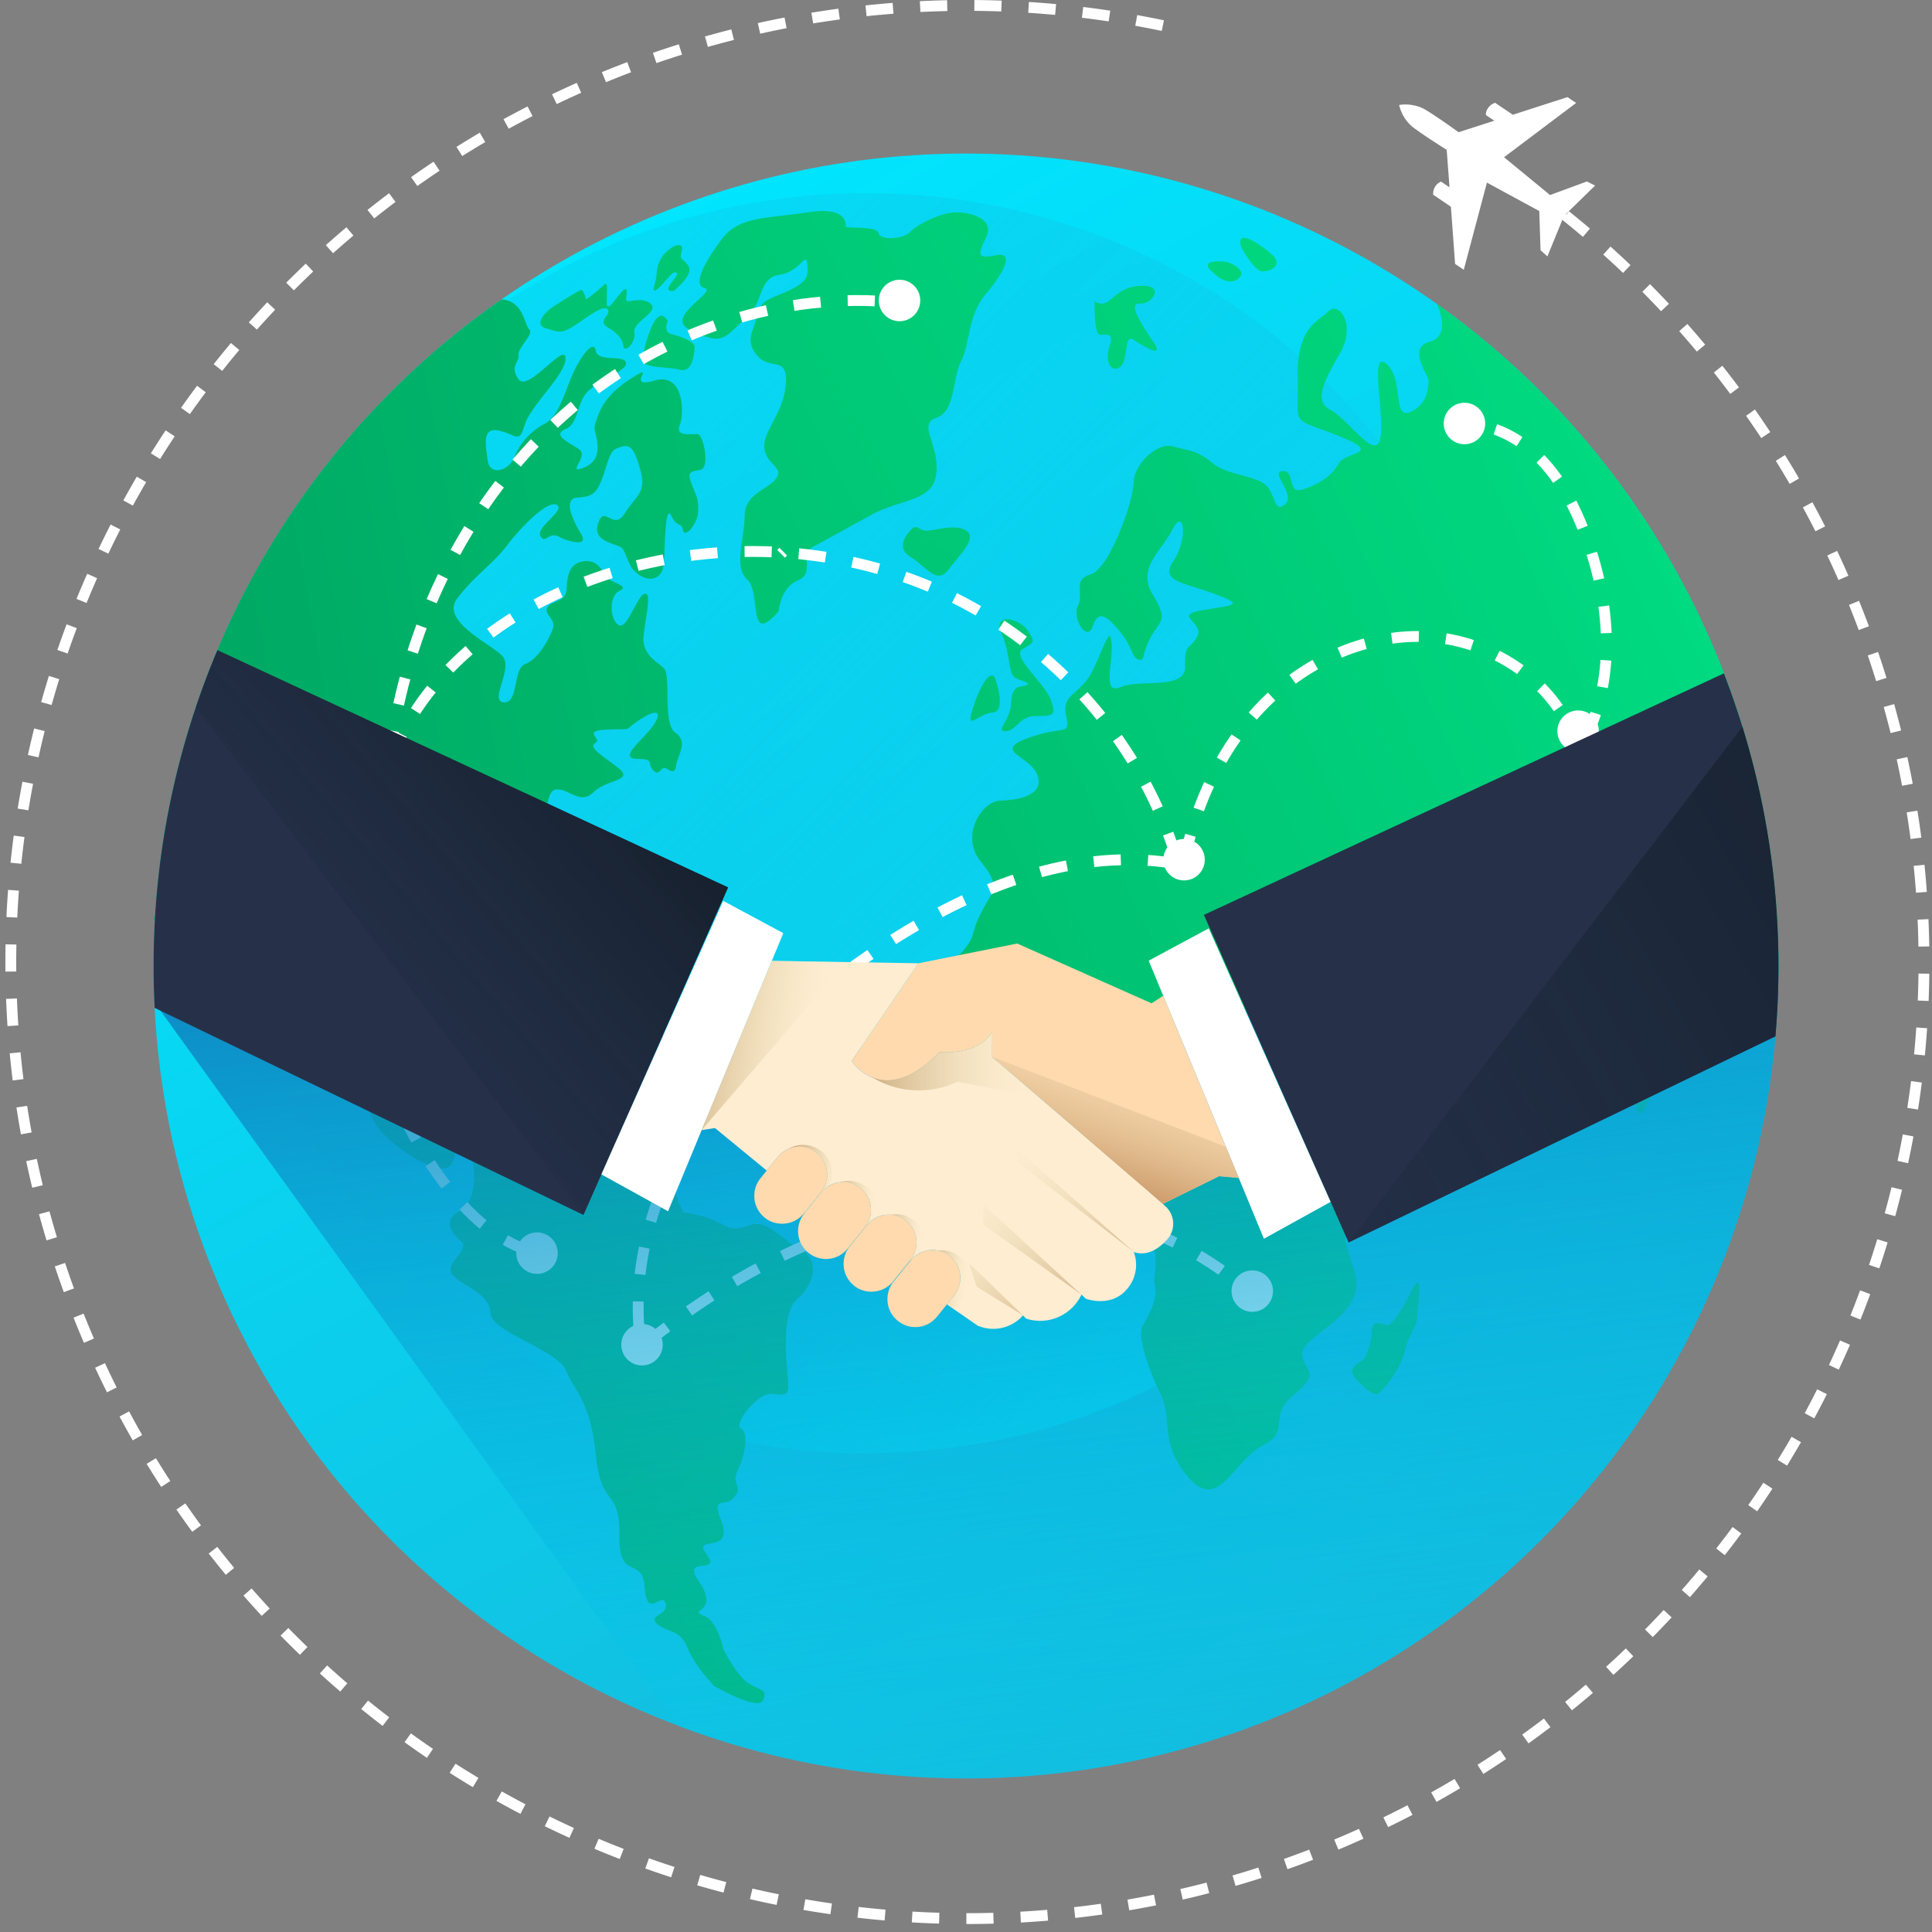 <svg xmlns="http://www.w3.org/2000/svg" xmlns:xlink="http://www.w3.org/1999/xlink" width="356.098" height="356.098" viewBox="0 0 356.098 356.098"><rect x="0" y="0" width="356.098" height="356.098" fill="#808080" stroke="none"/><defs><linearGradient id="a" x1="0.254" y1="0.043" x2="0.83" y2="1.11" gradientUnits="objectBoundingBox"><stop offset="0" stop-color="#00e6ff"/><stop offset="1" stop-color="#1ab0d4"/></linearGradient><linearGradient id="b" x1="1.049" y1="1.03" x2="-0.159" y2="-0.137" gradientUnits="objectBoundingBox"><stop offset="0" stop-color="#00e6ff"/><stop offset="1" stop-color="#19b1d5" stop-opacity="0"/></linearGradient><linearGradient id="c" x1="2.396" y1="-0.166" x2="-0.039" y2="0.801" gradientUnits="objectBoundingBox"><stop offset="0" stop-color="#00e688"/><stop offset="1" stop-color="#00a05e"/></linearGradient><linearGradient id="d" x1="881.272" y1="-317.555" x2="-173.179" y2="63.405" xlink:href="#c"/><linearGradient id="e" x1="14.104" y1="-31.599" x2="-3.775" y2="10.679" xlink:href="#c"/><linearGradient id="f" x1="80.938" y1="-96.432" x2="-24.021" y2="29.838" xlink:href="#c"/><linearGradient id="g" x1="24.024" y1="-54.654" x2="-7.415" y2="19.038" xlink:href="#c"/><linearGradient id="h" x1="72.466" y1="-97.189" x2="-25.427" y2="35.762" xlink:href="#c"/><linearGradient id="i" x1="64.925" y1="-36.525" x2="-21.765" y2="13.176" xlink:href="#c"/><linearGradient id="j" x1="12.949" y1="-5.749" x2="-10.978" y2="6.429" xlink:href="#c"/><linearGradient id="k" x1="1.198" y1="0.016" x2="-0.67" y2="1.161" xlink:href="#c"/><linearGradient id="l" x1="8.216" y1="-4.425" x2="-17.509" y2="11.933" xlink:href="#c"/><linearGradient id="m" x1="12.255" y1="-16.211" x2="-35.347" y2="51.214" xlink:href="#c"/><linearGradient id="n" x1="10.606" y1="-8.829" x2="-33.484" y2="31.601" xlink:href="#c"/><linearGradient id="o" x1="7.511" y1="-9.706" x2="-6.767" y2="11.263" xlink:href="#c"/><linearGradient id="p" x1="14.874" y1="-11.225" x2="-15.547" y2="13.731" xlink:href="#c"/><linearGradient id="q" x1="20.512" y1="-12.711" x2="-24.179" y2="16.894" xlink:href="#c"/><linearGradient id="r" x1="10.913" y1="-11.843" x2="-12.971" y2="16.13" xlink:href="#c"/><linearGradient id="s" x1="13.638" y1="-4.921" x2="-16.137" y2="7.211" xlink:href="#c"/><linearGradient id="t" x1="26.007" y1="-13.449" x2="-28.693" y2="16.567" xlink:href="#c"/><linearGradient id="u" x1="2.525" y1="-1.015" x2="-2.427" y2="2.277" xlink:href="#c"/><clipPath id="v"><circle cx="149.749" cy="149.749" r="149.749" transform="translate(99.147 65.985)" fill="none"/></clipPath><linearGradient id="w" x1="0.636" y1="1.047" x2="0.356" y2="-0.095" gradientUnits="objectBoundingBox"><stop offset="0" stop-color="#00e6ff" stop-opacity="0"/><stop offset="1" stop-color="#0f80be"/></linearGradient><linearGradient id="x" x1="-0.196" y1="0.323" x2="0.964" y2="0.655" gradientUnits="objectBoundingBox"><stop offset="0" stop-color="#d0b184"/><stop offset="1" stop-color="#f4eec8" stop-opacity="0"/></linearGradient><linearGradient id="y" x1="0.067" y1="0.352" x2="1.294" y2="0.752" xlink:href="#x"/><linearGradient id="z" x1="-0.241" y1="0.347" x2="0.959" y2="0.662" xlink:href="#x"/><linearGradient id="aa" x1="-0.264" y1="0.342" x2="0.961" y2="0.635" xlink:href="#x"/><linearGradient id="ab" x1="-0.087" y1="0.402" x2="0.864" y2="0.567" xlink:href="#x"/><linearGradient id="ac" x1="0" y1="0.5" x2="1" y2="0.5" xlink:href="#x"/><linearGradient id="ad" x1="0.309" y1="0.748" x2="0.827" y2="-0.164" gradientUnits="objectBoundingBox"><stop offset="0" stop-color="#d0a070"/><stop offset="1" stop-color="#f4eec8" stop-opacity="0"/></linearGradient><linearGradient id="ae" x1="1.538" y1="-0.099" x2="-0.921" y2="1.616" gradientUnits="objectBoundingBox"><stop offset="0" stop-color="#101921"/><stop offset="1" stop-color="#243451" stop-opacity="0"/></linearGradient><linearGradient id="af" x1="0.905" y1="0.057" x2="0.038" y2="0.791" xlink:href="#ae"/><linearGradient id="ag" x1="1.33" y1="1.635" x2="-0.895" y2="-1.03" xlink:href="#x"/><linearGradient id="ah" x1="0.986" y1="1.224" x2="-0.24" y2="-0.32" xlink:href="#x"/><linearGradient id="ai" x1="0.975" y1="1.184" x2="-0.043" y2="-0.155" xlink:href="#x"/></defs><g transform="translate(-70.847 -37.685)"><circle cx="149.749" cy="149.749" r="149.749" transform="translate(99.147 65.985)" fill="url(#a)"/><ellipse cx="118.647" cy="116.13" rx="118.647" ry="116.13" transform="translate(111.939 73.275)" fill="url(#b)"/><path d="M217.816,277.092c-2.988,2.527-2.029,10.983-1.822,13.766s.705,4.41-2.43,3.754-7.594,5.82-6.172,6.379.911,4.7-.511,7.593,1.058,2.929-.7,5.055-4.253-.547-2.43,4.252-1.932,3.949-3.038,4.557,1.713,2.733.912,3.45-2.941,0-2.844,1.41,1.932,2.539,2.236,4.969-2.94,2.321-.413,3.232,3.548,6.075,3.548,6.075,2.527,5.164,4.86,6.488,3.341,1.106,2.43,3.037-8.906-2.636-8.906-2.636-3.6-3.6-4.97-7.084-4-2.843-5.661-4.459,2.272-1.518,1.615-3.742-3.389,3.135-3.851-2.94-4.751-.753-4.654-9.623-3.341-4.7-4.349-14.774-3.9-11.591-5.468-15.492-13.875-7.144-13.972-10.74-5.383-4.994-7.011-7.011,3.414-4.592,1.665-6.075-3.718-3.912-.073-5.771,2.685-11.919.352-12.016-.51.911-2.223,3.645-12.661-3.949-14.58-8.918-12.454-8.3-17.618-9.915-9.222-7.4-11.141-13.778c-1.738-5.783-9.732-11.567-11.2-12.6q.02-.328.037-.657A149.546,149.546,0,0,1,163.263,92.886v-.013c4.1.268,4.228,4.666,5.139,5.541s-2.2,3.414-1.968,4.7-1.749,2.053,0,4.483,8.469-6.877,8.651-3.949-6.415,8.736-7.509,12.308-1.373,1.9-4.641,1.13-2.612,2.394-2.2,5.468,4.143,1.749,4.933-.681a12.174,12.174,0,0,1,5.552-6.075c2.236-1.178,3.22-4.252,4.775-8.2s4.253-7.521,4.641-5.309,4.933.753,5.541,2.126-3.876,2.879-6.537,5.006-1.932,6.233-4.556,7.363.729,2.466,2.515,3.73-2.248,4.434.522,3.487,3.159-3,2.734-5.31-.753-1.713.158-4.252,2.661-4.86,6.756-7.375-1.786,2.357,3.717.765,5.5,6.148,4.642,8.274,2.077,1.519,3.256,1.592,2.357,6.306.535,6.609-2.467.341-1.592,2.588,1.288,2.686,1.215,5.006-2.467,5.127-2.807,3.5-1.069-.352-2.126-2.588-1.179,3.682-1.373,8.36-4.823,3.6-6.306.522-.79-2.916-2.879-3.645-3.949-1.592-2.807-4.325,2.734,1.859,4.775-1.446,4.07-3.645,2.819-8.116-2.127-4.557-3.73-4.034-1.665.875-2.88,4.641-2.053,4.471-4.933,4.629-.729,4.435.681,6.756-2.163,1.482-4.107.461-2.539,1.471-3.414-.158,4.665-4.7,3.037-5.7-6.524,3.949-9.185,7.448-6.039,5.613-9.186,9.793,6.075,8.274,8.275,10.558-2.5,8.347.3,8.578,1.616-6.2,4-7.083,4.459-4.739,5.066-6.537-1.883-2.661-.972-3.949,3.378-.777,3.5-3.438.681-4.556,2.941-4.957,3.39,1.032,4.046,2.478,4.908,1.944,2.782,2.928-1.749,5.529-.146,6.331,3.342-5.444,4.751-5.772.109,4.435-.194,7.8,2.345,4.629,3.742,5.917-.3,10.254,2.126,11.907.45,3.973.146,5.965-1.288.766-2.066.511-1.045,1.725-2.235.352.461-1.944-2.928-2.029.68-3.183,2.624-5.662,1.75-4.034-1.92-1.677-.911,1.75-6.026,1.932-.972,1.652-2.345,2.467,1.069,2.174,4.18,4.592-2.03,2.054-4.52,4.484-4.569-.705-6.865-.5-1.142,6.185-3.572,5.541-7.886,4.872-8.59,9.076-6.209,8.153-8.007,8.906-1.968,5.224-.608,8.153,1.349,5.977-1.616,5.115-3.875-7.29-5.771-9.016-2.806-1.64-4.459.511-4.811,1.616-10.024.911-.145,4.35-3.645,11.239,8.19,9.513,10.024,6.877,5.431-5.6,5.929-3.427-3.268,6.6-3,9.271,3.014-.778,6,.34-.668,6.889,2.734,9.574,3.791-.4,7.861.753,6.452-4.07,8.882-5.005,5.613,1.871,7.739,2.478a5.578,5.578,0,0,0,5.723-1.519c1.142-1.47,1.774,1.41,2.284,3.293s4,5.237,8.505,5.054,6.221,9.927,7.29,9.878a18.765,18.765,0,0,1,6.683,2.017c2.065,1.167,2.624,1.215,5.564.207s5.918,2.94,9.32,4.763S220.8,274.564,217.816,277.092Z" fill="url(#c)"/><path d="M99.427,206.524q-.018.328-.037.657c-.158-.1-.243-.158-.243-.158Z" fill="url(#d)"/><path d="M147.9,223.708s-2.9.817-2.05,1.861.645-.779,3.949,0,2.544,3.436,5.239,3.759,9.284.057,6.493-.836-4.328-.911-5.809-2.126S149.663,222.908,147.9,223.708Z" fill="url(#e)"/><path d="M154.7,232.821s.626,1.5,1.48,1.177,2.089-1.481.722-1.671S154.832,231.644,154.7,232.821Z" fill="url(#f)"/><path d="M160.281,232.061s-1.044,2.051,2.24,1.823,3.854-.98,5.392-.832,2.677-2.149-.038-2.433S160.926,230.505,160.281,232.061Z" fill="url(#g)"/><path d="M171.33,232.061s-1.747.817-.342,1.367,2.715-.57,2.43-1.225S171.71,231.549,171.33,232.061Z" fill="url(#h)"/><path d="M157.206,220.443a11.785,11.785,0,0,0,.721,2.544c.513,1.177.911,2.848,1.784,1.784s1.159-2.79.646-3.056S157.3,219.209,157.206,220.443Z" fill="url(#i)"/><path d="M331.444,274.738s-3.518,7.594-5.037,7.164-2.734-.76-2.683,1.164a12.18,12.18,0,0,1-1.418,5.063c-.354.607-3.619,1.468-1.468,3.746s3.088,2.81,3.8,2.784,4.48-4.784,5.113-7.847,2.278-4.556,2.278-6.277S333.292,272.03,331.444,274.738Z" fill="url(#j)"/><path d="M398.645,215.734v.911s-8.651-2.272-10.218,2.127-7.1,11.445-8.712,11.032-5.115,13.426-6.585,13.17-2.734-15.649-5.468-18.334-4.143-.8-5.467-3.037-3.086-8.4-8.2-8.2-11.385.3-10.632-1.215-10.9-.243-11.311-4.046-1.325,4.144,2.357,5.845,4.556,1.749,4.556,1.749,3.572-2.053,5.4,1.592,5.686,4.75.826,8.128-16.208,11.846-18.444,11.008-3.839,1.75-.389,2.126S334.1,239.427,336,237s.607,4.434-.45,5.977-10.485,14.714-15.042,19.088,1.859,9.064,0,14.349-9.914,8.007-9.647,11.008,3.645,3.123-1.434,7.242-.461,6.731-5.856,9.464-8.043,12.272-13.62,5.93-2.855-10.838-5.212-15.492-4.228-10.74-3.342-12.4,3.014-5.139,2.333-7.29,1.568-6.634-1.676-8.809-5.8-7.569-3.694-12.308-2.43-1.664-4.508-2.782-4.143-4.143-7.861-.753-4.179.753-9.112.911-5.249-1.336-7.217-2.819-3.342-1.361-5.018-5.382S241,237.6,241.509,228.492s-3.852-5.419,3.135-11.847,4.6-5.868,6.889-10.424,4-4.909.1-9.72.206-11.142,3.548-11.239,8.2-.96,6.889-4.666-8.457-4.4-1.726-6.877,7.8-.157,6.987-4.252,2.831-3.645,5.066-8.5,3.135-8.1,3.342-4.459-1.774,9.319,1.713,7.8,12,.656,11.846-3.851.96-2.88,2.236-5.516-4.763-3.852,1.1-4.812,7.7-.911,1.932-3.037-10.024-2.224-7.4-6.075,1.98-10.024-.2-5.772-6.634,7.145-3.645,12.053,1.264,4.751-.413,7.9-.96,4.4-2.223,4.046-1.009-2.224-3.342-5.067-4.045-4.252-5.066-1.106-3.9-1.372-2.734-3.754-1.1-4.751,2.333-5.771,7.8-13.207,7.9-16.8,4.4-7.593,7.29-6.779,4.4.7,7.084,2.928,5.929,2.078,9.015,3.548,2.175,6.026,4.459,4.252-2.794-5.917-.413-6.172.863,4.095,3.451,3.438,5.564-2.332,6.877-4.762,8.711-1.714-.2-5.261-7.1-1.313-7.29-10.729,3.84-10.23,5.662-12.15,5.273,2.321,2.029,7.9-4.678,8.76-1.567,10.351,8.347,9.648,9.112,5.091-2.089-16.487,1.142-13.6,1.021,10.364,4.4,8.809,3.11-4.592,3.341-5.54-4.143-6.233.158-7.375c3.815-1.009,1.871-5.808,1.4-6.853l-.048-.109c-.025-.024-.025-.049-.037-.061A149.551,149.551,0,0,1,398.645,215.734Z" fill="url(#k)"/><path d="M272.593,93.222s-.152,6.126,1.012,6.177,2.683-.608,1.721,2.227.456,4.911,2.025,3.645.557-6.176,2.43-4.961,5.822,3.645,3.645.4-4.86-7.2-2.43-7.07,4.708-3.713-.3-3.258S275.529,94.994,272.593,93.222Z" fill="url(#l)"/><path d="M294.361,87.856s2.481,2.683,4.557,1.316-.81-3.037-2.279-3.24S291.83,85.73,294.361,87.856Z" fill="url(#m)"/><path d="M299.644,83.3s2.311,4.3,3.83,4.4,4.05-1.164,1.721-3.189S298.446,79.6,299.644,83.3Z" fill="url(#n)"/><path d="M178.886,92.871s-.456-1.825-.987-1.75a56.291,56.291,0,0,0-5.088,3.114c-1.063.645-3.835,3.227-1.367,3.949s2.62.949,4.48,0,5.771-4.407,6.835-3.533-1.937,2.128,0,3.305,2.771,2.088,2.961,3.493,2.354-.494,2.05-2.506,4.784-3.8,2.962-5.3-4.518.216-4.48-.774.493-2.813-.836-1.37-2.771,4.025-2.733,1.823.227-3.949-.532-3.114A33.739,33.739,0,0,1,178.886,92.871Z" fill="url(#o)"/><path d="M193.921,96.817s-.911,2.05.608,2.43,4.455,1.316,4.354,2.48-.355,4.784-2.785,4.1-7.366-.076-6.885-2.227S191.669,93.121,193.921,96.817Z" fill="url(#p)"/><path d="M195.035,91.3s3.7-2.937,2.734-4.506-1.764-1.038-1.287-2.784-1.325-1.241-2.449-.2a5.573,5.573,0,0,0-2.137,4.1c-.05,1.873-1.265,4.024,0,3.139s2.987-3.747,3.645-3.089S192.225,91.552,195.035,91.3Z" fill="url(#q)"/><path d="M238.649,135.469s-3.114,2.924,0,4.86,4.86,5.24,7.062,2.278,5.353-5.733,3.189-7.138-6.455.3-7.67,0S239.593,134.224,238.649,135.469Z" fill="url(#r)"/><path d="M258.62,164.3s-1.316.051-1.417,3.088-3.038,5.138-1.013,5.063,2.481-2.785,5.518-2.785,4.025.051,2.785-3.088-7.341-7.973-5.164-9.264,2.393-1.241.918-3.443-6.567-3.468-4.768.658,1.015,7.442,2.685,8.2S261.86,163.743,258.62,164.3Z" fill="url(#s)"/><path d="M254.266,162.731s2.228,6.1-.455,6.277-5.012,3.67-3.7-.607S253.431,160.832,254.266,162.731Z" fill="url(#t)"/><path d="M214.374,150.327s.253-4.3,3.544-5.67.193-4.809,2.754-6.176,4.991-2.734,10.712-5.872,11.619-2.38,12.062-7.9-3.582-8.758,0-10.024,2.872-7.188,4.543-10.428,1.215-8.455,4.455-12.252,5.518-7.9,2.126-7.29-3.746.3-2.025-3.138-2.329-4.658-5.265-4.759-7.594,2.379-8.707,3.645-5.468,1.62-5.772.2-6.075-.81-6.075-1.215.4-3.8-6.986-2.635-12.606.661-15.795,4.863-5.518,8.556-3.24,9.112-6.429,4.9-3.442,7.208,1.265.943,4.252,1.9,4.253-1.36,7.189-4.021,1.924-6.965,5.771-7.522,4.911-4.4,5.164-2.025-.051,3.373-3.544,4.977-5.164,1.624-5.771,4.652-2.278,4.445.1,7.28,5.67-.152,5.265,5.265-4.354,8.708-3.949,11.846,3.747,3.443,2.127,5.569-5.772,2.734-5.772,6.885-2.126,9.366.507,11.745S208.5,157.111,214.374,150.327Z" fill="url(#u)"/><path d="M142.931,177.645c5.758-15.53,20.044-26.66,35.507-32.6,21.226-8.149,45.747-7.649,66.376,1.912s36.984,28.192,43.219,50.058" fill="none" stroke="#fff" stroke-miterlimit="10" stroke-width="2" stroke-dasharray="5"/><path d="M287.391,196.839c-20.369-3.376-40.757,6-57.671,17.847-11.757,8.23-22.734,17.923-30.534,29.969s-12.227,26.667-10.241,40.88" fill="none" stroke="#fff" stroke-miterlimit="10" stroke-width="2" stroke-dasharray="5"/><path d="M289.085,196.5c2.224-10.95,7.129-21.534,15.066-29.4s19.069-12.773,30.217-12.03,21.985,7.608,26.327,17.9" fill="none" stroke="#fff" stroke-miterlimit="10" stroke-width="2" stroke-dasharray="5"/><path d="M189.852,285.328c15.85-12.821,34.635-22.623,54.851-25.252s41.912,2.543,56.959,16.3" fill="none" stroke="#fff" stroke-miterlimit="10" stroke-width="2" stroke-dasharray="5"/><path d="M214.807,139.762l.4-.4" fill="none" stroke="#fff" stroke-miterlimit="10" stroke-width="2" stroke-dasharray="5"/><path d="M142.755,176.6l.407.809" fill="none" stroke="#fff" stroke-miterlimit="10" stroke-width="2" stroke-dasharray="5"/><path d="M142.581,177.362c.449-3.239,1-6.465,1.7-9.661,4.6-21.141,15.656-41.076,32.2-55.022s38.657-21.539,60.165-19.185" fill="none" stroke="#fff" stroke-miterlimit="10" stroke-width="2" stroke-dasharray="5"/><path d="M143.975,177.739c-8.937-.455-18.236.685-25.931,5.254S104.589,196.067,105.12,205" fill="none" stroke="#fff" stroke-miterlimit="10" stroke-width="2" stroke-dasharray="5"/><path d="M145.031,175.689c-3.227,3.706-4.514,8.688-5.4,13.521-4.268,23.328-.858,49.022,13.907,67.581,4.258,5.352,9.661,10.178,16.288,11.867" fill="none" stroke="#fff" stroke-miterlimit="10" stroke-width="2" stroke-dasharray="5"/><path d="M363.052,173.794c5.789-11.533,4.543-25.54-.022-37.61-1.895-5.012-4.383-9.9-8.1-13.753s-8.8-6.61-14.159-6.688" fill="none" stroke="#fff" stroke-miterlimit="10" stroke-width="2" stroke-dasharray="5"/><circle cx="3.822" cy="3.822" r="3.822" transform="translate(139.339 173.824)" fill="#fff"/><circle cx="3.822" cy="3.822" r="3.822" transform="translate(285.263 192.32)" fill="#fff"/><circle cx="3.822" cy="3.822" r="3.822" transform="translate(297.84 271.835)" fill="#fff"/><circle cx="3.822" cy="3.822" r="3.822" transform="translate(185.358 281.713)" fill="#fff"/><circle cx="3.822" cy="3.822" r="3.822" transform="translate(166.005 264.835)" fill="#fff"/><circle cx="3.822" cy="3.822" r="3.822" transform="translate(357.893 168.63)" fill="#fff"/><circle cx="3.822" cy="3.822" r="3.822" transform="translate(232.822 89.248)" fill="#fff"/><circle cx="3.822" cy="3.822" r="3.822" transform="translate(336.946 111.921)" fill="#fff"/><g clip-path="url(#v)"><path d="M99.427,222.593,220.675,390.586l264.2,1.62L398.2,210.361,244.042,231.573Z" fill="url(#w)"/><path d="M405.528,153.924l6.646,67.967-92.765,44.8-3.3-7.484-.158-.34-23.206-52.549Z" fill="#263149"/><path d="M205.041,201.248,182.9,251.379l-1.227,2.758h.012l-3.3,7.484-92.765-44.8,6.646-67.967Z" fill="#263149"/><path d="M299.167,254.793l-13.912-33.558-2.685-6.488,11.069-5.954,22.307,50.07.158.34-12.3,6.8Z" fill="#fff"/><path d="M215.222,209.68l-2.114,5.1-12.928,31.189-6.2,14.969-12.3-6.8,1.215-2.758,21.25-47.652Z" fill="#fff"/><path d="M285.255,221.235l13.912,33.558-3.633-.316-10.364,5.1-2.078-1.871L253.714,232.5v-4.654c-2.564,4.484-9.672,3.767-9.672,3.767-10.5,10.68-16.22,1.64-16.22,1.64l12.272-18.018,18.237-3.645,24.761,11.02,2.1-1.349Z" fill="#ffdaae"/><path d="M285.717,266.4c-3.147,3.39-5.9,2.029-5.9,2.029a6.814,6.814,0,0,1-1.349,6.974c-2.94,3.378-7.484,1.653-7.484,1.653l-.814-.753a8.4,8.4,0,0,1-10.194,4.422l-.571-.6a7.3,7.3,0,0,1-8.359,1.895l-4.411-3.049-1.251-.875,1.336-1.665a5.173,5.173,0,0,0-.765-7.229,4.886,4.886,0,0,0-1.069-.656,2.567,2.567,0,0,0-.571-.219,2.184,2.184,0,0,0-.486-.133c-.037-.013-.061-.013-.1-.025H243.7a5.251,5.251,0,0,0-.972-.1,4.231,4.231,0,0,0-.559.036,2.887,2.887,0,0,0-.437.073,1.6,1.6,0,0,0-.34.073,3.027,3.027,0,0,0-.341.1v.013a3.047,3.047,0,0,0-.631.255l-.073.036a3.81,3.81,0,0,0-.559.34,2.539,2.539,0,0,0-.5.389.162.162,0,0,0-.085.073,4,4,0,0,0-.5.523l-.06-.049a5.16,5.16,0,0,0-.778-7.229,4.851,4.851,0,0,0-.741-.5c-.134-.073-.267-.134-.4-.195s-.267-.109-.4-.158-.279-.085-.413-.121-.279-.061-.425-.085a.924.924,0,0,0-.268-.037,1.506,1.506,0,0,0-.23-.024h-.013a5.159,5.159,0,0,0-2.624.51,4.9,4.9,0,0,0-1.312.936,3.325,3.325,0,0,0-.4.437l-.365.45-.024-.012a5.084,5.084,0,0,0,1.13-3.22,5.124,5.124,0,0,0-5.674-5.115c-.024,0-.037,0-.049.012a5.166,5.166,0,0,0-1.069.231,4.642,4.642,0,0,0-.935.437,1.317,1.317,0,0,0-.28.17,3.521,3.521,0,0,0-.583.462,1.284,1.284,0,0,0-.231.219,4.237,4.237,0,0,0-.316.352l-3.171,3.924-.061-.048,3.159-3.937a5.143,5.143,0,0,0-.765-7.229A5.168,5.168,0,0,0,216,249.52c-.024.012-.036.012-.049.024a.06.06,0,0,0-.048.025c-.146.072-.292.157-.438.243a4.382,4.382,0,0,0-.886.692,3.459,3.459,0,0,0-.4.437l-2.017,2.491-9.538-7.836-2.442.376,12.927-31.189,26.986.45-12.272,18.018s5.723,9.04,16.22-1.64c0,0,7.108.717,9.672-3.767V232.5l29.378,25.211,2.078,1.871.547.5A4.328,4.328,0,0,1,285.717,266.4Z" fill="#ffedd2"/><path d="M232.585,260.589a4.872,4.872,0,0,1-.231,1.506,4.9,4.9,0,0,0-1.312.936,3.325,3.325,0,0,0-.4.437l-.365.45-1.446,1.8-.024-.024,1.446-1.786a5.084,5.084,0,0,0,1.13-3.22,5.124,5.124,0,0,0-5.674-5.115,5.351,5.351,0,0,1,4.9.923A5.214,5.214,0,0,1,232.585,260.589Z" fill="url(#x)"/><path d="M224.213,253.943a5.022,5.022,0,0,1-.558,2.308c-.1.049-.183.109-.28.17a3.521,3.521,0,0,0-.583.462,1.284,1.284,0,0,0-.231.219,4.237,4.237,0,0,0-.316.352l-1.713,2.126-.073-.061,1.713-2.126a5.143,5.143,0,0,0-.765-7.229A5.168,5.168,0,0,0,216,249.52a5.442,5.442,0,0,1,6.233.328A5.213,5.213,0,0,1,224.213,253.943Z" fill="url(#y)"/><path d="M241.309,266.736a5.282,5.282,0,0,1-.256,1.616v.013a5.782,5.782,0,0,0-.631.255l-.073.036a3.81,3.81,0,0,0-.559.34,2.539,2.539,0,0,0-.5.389.162.162,0,0,0-.085.073,4,4,0,0,0-.5.523l-1.53,1.907-.073-.048,1.543-1.908a5.16,5.16,0,0,0-.778-7.229,4.851,4.851,0,0,0-.741-.5,3.071,3.071,0,0,0-.4-.195,2.778,2.778,0,0,0-.4-.158c-.134-.048-.279-.085-.413-.121a2.336,2.336,0,0,0-.425-.085.924.924,0,0,0-.268-.037,1.506,1.506,0,0,0-.23-.024,5.384,5.384,0,0,1,4.337,1.057A5.231,5.231,0,0,1,241.309,266.736Z" fill="url(#z)"/><path d="M249.692,273.358a5.152,5.152,0,0,1-1.179,3.3l-1.385,1.7-.449.559-1.227-.911,1.263-1.58a5.173,5.173,0,0,0-.765-7.229,4.886,4.886,0,0,0-1.069-.656,4.739,4.739,0,0,0-.571-.219,2.184,2.184,0,0,0-.486-.133c-.037-.013-.061-.013-.1-.025a5.376,5.376,0,0,1,4,1.118A5.171,5.171,0,0,1,249.692,273.358Z" fill="url(#aa)"/><path d="M247.845,273.2a5.109,5.109,0,0,1-1.13,3.232l-1.336,1.665-1.823,2.272a5.164,5.164,0,0,1-4.422,1.9h-.012a5.152,5.152,0,0,1-2.795-1.13,5.094,5.094,0,0,1-1.907-4,5.025,5.025,0,0,1,.23-1.531,4.9,4.9,0,0,1,.9-1.7l3.159-3.924a4,4,0,0,1,.5-.523.162.162,0,0,1,.085-.073,3.092,3.092,0,0,1,.5-.389,3.81,3.81,0,0,1,.559-.34l.073-.036a5.782,5.782,0,0,1,.631-.255v-.013a3.027,3.027,0,0,1,.341-.1,1.6,1.6,0,0,1,.34-.073,2.887,2.887,0,0,1,.437-.073,4.231,4.231,0,0,1,.559-.036,5.251,5.251,0,0,1,.972.1h.024c.037.012.061.012.1.025a3.1,3.1,0,0,1,.486.133,4.739,4.739,0,0,1,.571.219,4.886,4.886,0,0,1,1.069.656A5.122,5.122,0,0,1,247.845,273.2Z" fill="#ffdaae"/><path d="M239.778,266.712a5.108,5.108,0,0,1-1.13,3.22l-3.171,3.924a5.146,5.146,0,0,1-4.35,1.9,5.01,5.01,0,0,1-2.88-1.118,5.14,5.14,0,0,1-1.907-4.009,5.378,5.378,0,0,1,.206-1.459,4.917,4.917,0,0,1,.924-1.761l2.806-3.487.365-.45a3.325,3.325,0,0,1,.4-.437,4.9,4.9,0,0,1,1.312-.936,5.159,5.159,0,0,1,2.624-.51h.013a1.506,1.506,0,0,1,.23.024.924.924,0,0,1,.268.037c.146.024.279.048.425.085s.279.073.413.121.267.1.4.158.267.122.4.195a4.851,4.851,0,0,1,.741.5A5.138,5.138,0,0,1,239.778,266.712Z" fill="#ffdaae"/><path d="M231.382,260.686a5.084,5.084,0,0,1-1.13,3.22l-3.171,3.924a5.141,5.141,0,0,1-8.627-5.467,4.749,4.749,0,0,1,.62-.985l3.171-3.924a4.237,4.237,0,0,1,.316-.352,1.284,1.284,0,0,1,.231-.219,3.521,3.521,0,0,1,.583-.462c.1-.061.182-.121.28-.17a6.467,6.467,0,0,1,.935-.437,5.166,5.166,0,0,1,1.069-.231c.012-.012.025-.012.049-.012a5.124,5.124,0,0,1,5.674,5.115Z" fill="#ffdaae"/><path d="M223.314,254.173a5.116,5.116,0,0,1-1.142,3.22l-3.159,3.937a5.071,5.071,0,0,1-3.341,1.859c-.012.012-.012.012-.024,0a5.045,5.045,0,0,1-3.864-1.082,5.141,5.141,0,0,1-1.908-4.009,5.084,5.084,0,0,1,1.13-3.22l1.155-1.446,2.017-2.491a3.459,3.459,0,0,1,.4-.437,4.382,4.382,0,0,1,.886-.692c.146-.086.292-.171.438-.243a.06.06,0,0,1,.048-.025c.013-.012.025-.012.049-.024a5.124,5.124,0,0,1,7.314,4.653Z" fill="#ffdaae"/><path d="M200.181,245.972l26.608-30.961-13.68-.228Z" fill="url(#ab)"/><path d="M229.111,238.658" fill="#fff"/><path d="M262.51,240.005l-15.163-2.952a16.614,16.614,0,0,1-15.807-.827c2.734,1.13,6.95,1,12.5-4.653,0,0,7.108.717,9.672-3.767v4.654Z" fill="url(#ac)"/><path d="M253.714,232.46l43.067,16.576,2.387,5.757-3.633-.316-10.364,5.1Z" fill="url(#ad)"/><path d="M319.409,266.688l86.119-112.764,6.646,67.967Z" fill="url(#ae)"/><path d="M178.384,261.621,92.264,148.857l112.776,52.391Z" fill="url(#af)"/><path d="M259.4,280.126l-9.966-9.651,1.417,4.354Z" fill="url(#ag)"/><path d="M270.165,276.3l-18.1-16.657v3.746Z" fill="url(#ah)"/><path d="M279.812,268.425,258.04,249.213l.4,2.734Z" fill="url(#ai)"/></g><path d="M334.505,60.721a176.314,176.314,0,1,1-46.521-17.707" fill="none" stroke="#fff" stroke-miterlimit="10" stroke-width="2" stroke-dasharray="5"/><path d="M362.008,79.458l-2.547-2.306,5.392-5.267-1.517-.753-6.787,2.5-8.484-6.968,13.285-10-1.6-1.078-10.065,3.247-3.264-2.2a2.442,2.442,0,0,0-1.273.933,2.075,2.075,0,0,0-.426,1.324l1.552,1.045-6.583,2.119s-4.316-3.122-6.393-4.305a7.5,7.5,0,0,0-4.568-.714,7.5,7.5,0,0,0,2.378,3.965c1.877,1.48,6.392,4.306,6.392,4.306l.511,6.9-1.551-1.045a2.065,2.065,0,0,0-1.067.892,2.441,2.441,0,0,0-.386,1.531l3.263,2.2.774,10.548,1.6,1.078,4.269-16.067,9.646,5.243.234,7.23,1.267,1.122,2.854-6.976Z" fill="#fff"/></g></svg>
